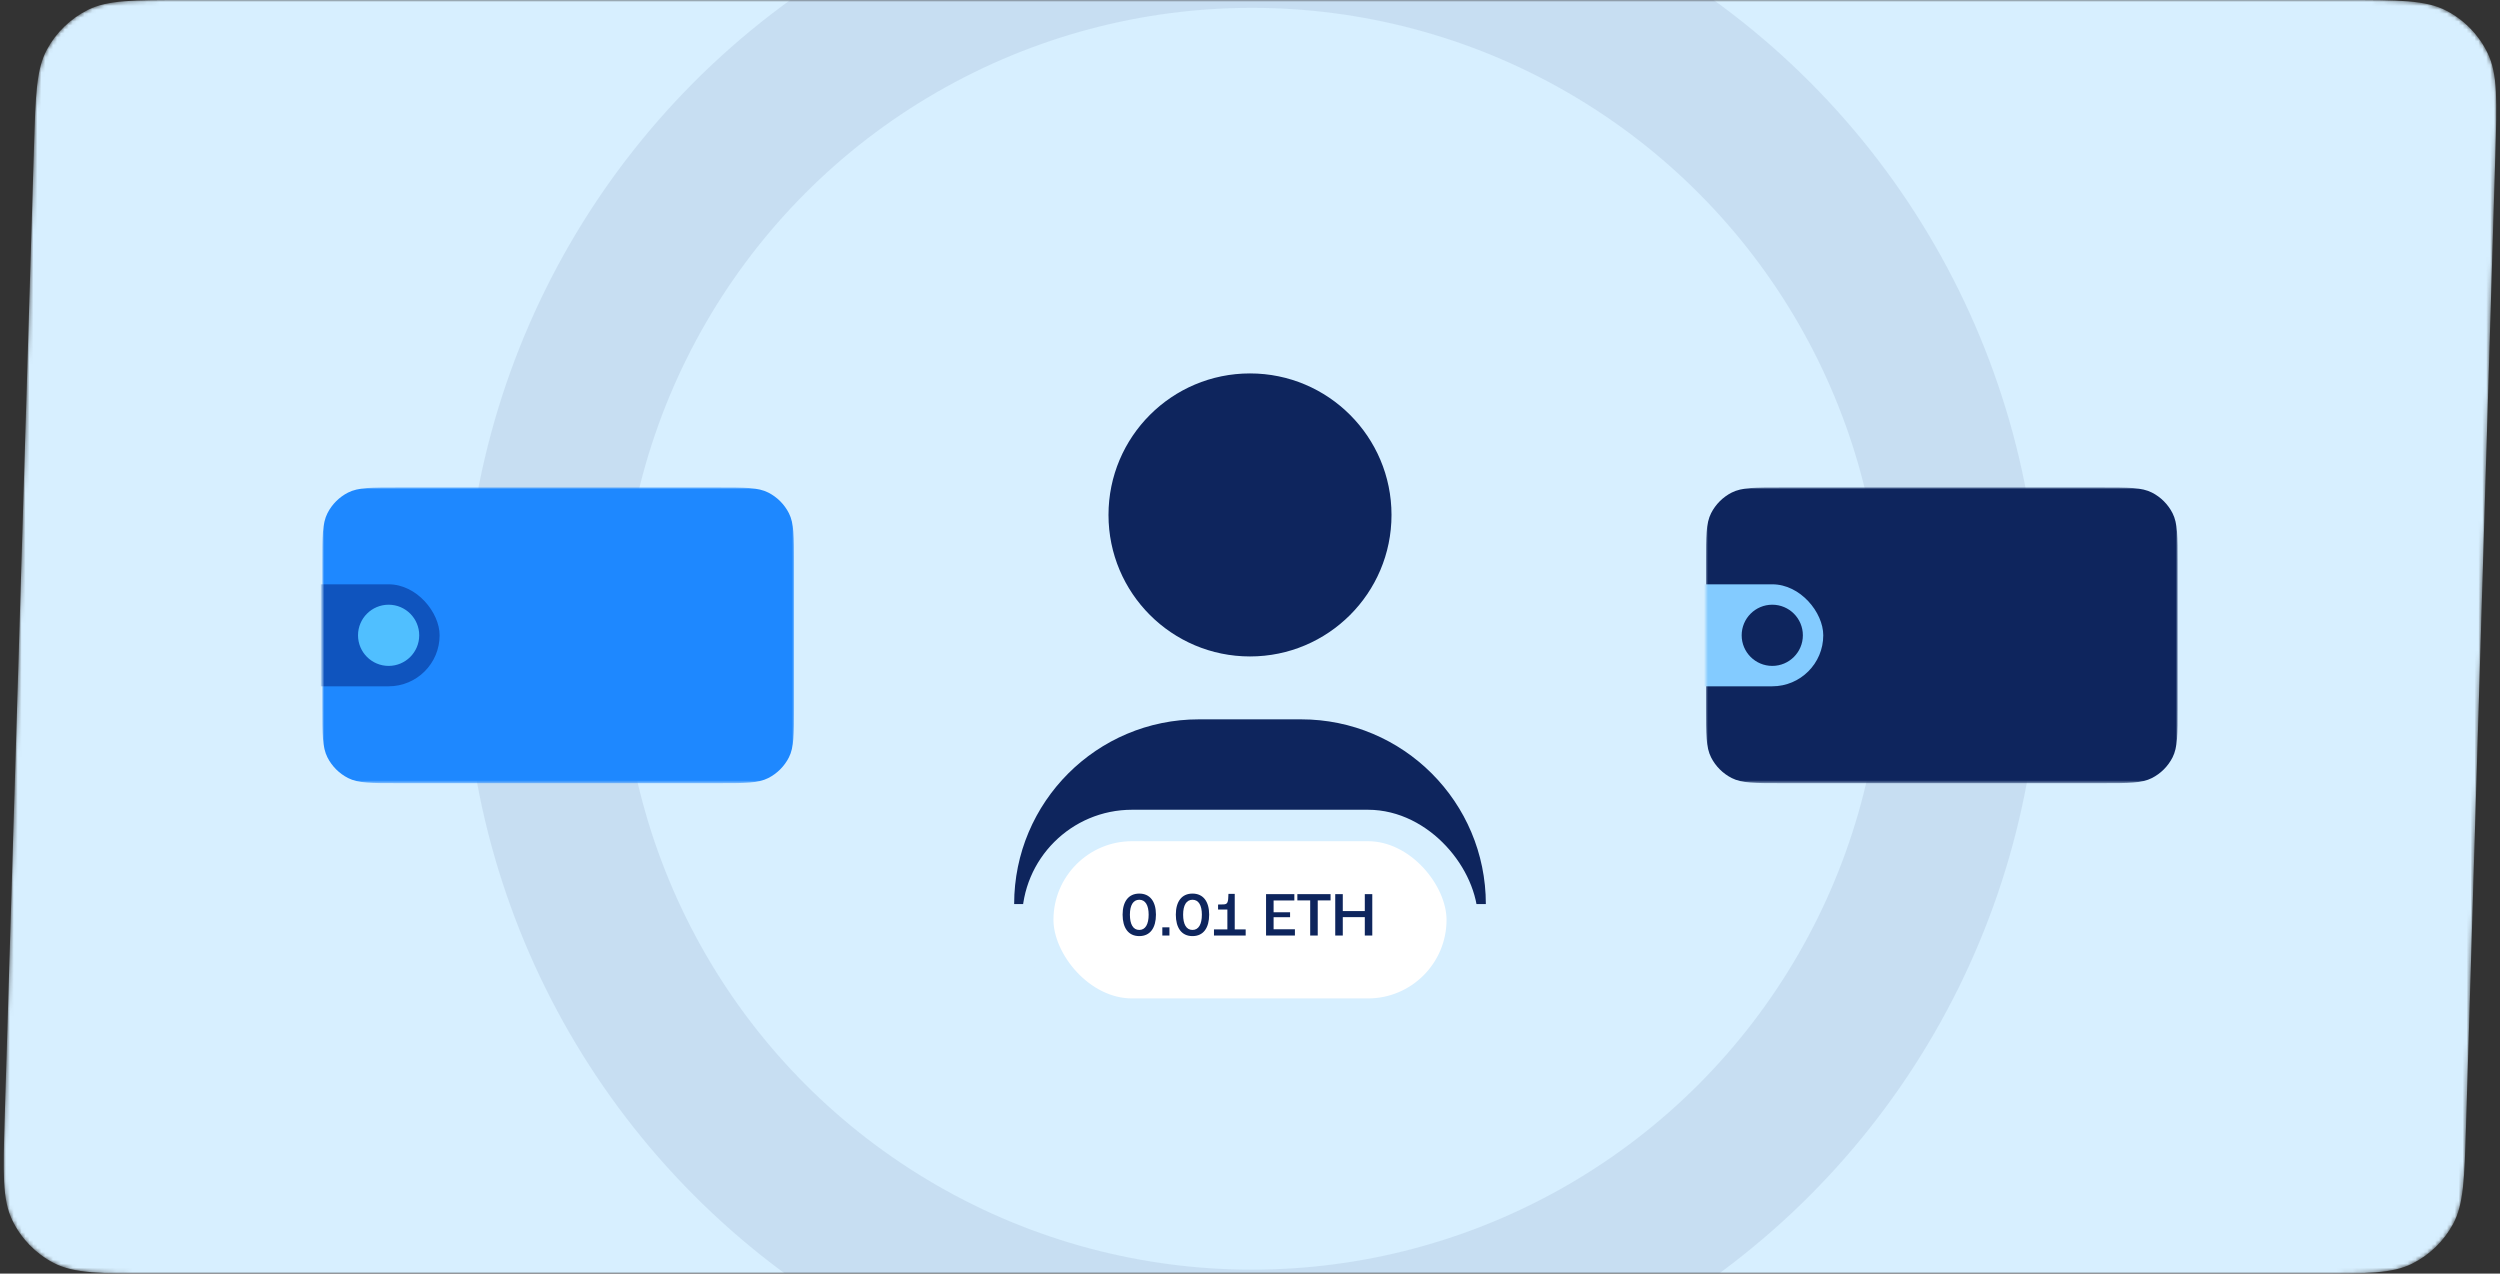<svg width="636" height="324" viewBox="0 0 636 324" fill="none" xmlns="http://www.w3.org/2000/svg">
<rect x="0" y="0" width="636" height="324" fill="#333333" stroke="none"/>
<mask id="mask0_2659_1722" style="mask-type:alpha" maskUnits="userSpaceOnUse" x="0" y="0" width="636" height="324">
<path d="M8.652 37.242C9.046 24.168 9.243 17.632 11.913 12.655C14.262 8.276 17.912 4.734 22.36 2.518C27.415 0 33.955 0 47.034 0H596.424C610.236 0 617.142 0 622.354 2.715C626.936 5.103 630.626 8.906 632.874 13.558C635.431 18.85 635.223 25.752 634.807 39.558L627.348 286.758C626.954 299.832 626.757 306.368 624.087 311.345C621.738 315.724 618.088 319.266 613.64 321.482C608.585 324 602.045 324 588.966 324H39.576C25.764 324 18.858 324 13.646 321.285C9.064 318.897 5.374 315.094 3.126 310.442C0.569 305.15 0.777 298.248 1.194 284.442L8.652 37.242Z" fill="white"/>
</mask>
<g mask="url(#mask0_2659_1722)">
<path d="M8.652 37.242C9.046 24.168 9.243 17.632 11.913 12.655C14.262 8.276 17.912 4.734 22.36 2.518C27.415 0 33.955 0 47.034 0H596.424C610.236 0 617.142 0 622.354 2.715C626.936 5.103 630.626 8.906 632.874 13.558C635.431 18.85 635.223 25.752 634.807 39.558L627.348 286.758C626.954 299.832 626.757 306.368 624.087 311.345C621.738 315.724 618.088 319.266 613.64 321.482C608.585 324 602.045 324 588.966 324H39.576C25.764 324 18.858 324 13.646 321.285C9.064 318.897 5.374 315.094 3.126 310.442C0.569 305.15 0.777 298.248 1.194 284.442L8.652 37.242Z" fill="#D7EFFF"/>
<circle cx="318.5" cy="162.5" r="180.5" stroke="#0E255D" stroke-opacity="0.08" stroke-width="40"/>
<mask id="mask1_2659_1722" style="mask-type:alpha" maskUnits="userSpaceOnUse" x="434" y="124" width="120" height="76">
<path d="M434 195.243V128C434 125.791 435.791 124 438 124H550C552.209 124 554 125.791 554 128V195.243C554 197.452 552.209 199.243 550 199.243H438C435.791 199.243 434 197.452 434 195.243Z" fill="white"/>
</mask>
<g mask="url(#mask1_2659_1722)">
<path d="M434 180.043V143.2C434 136.479 434 133.119 435.308 130.552C436.458 128.294 438.294 126.458 440.552 125.308C443.119 124 446.479 124 453.2 124H534.8C541.521 124 544.881 124 547.448 125.308C549.706 126.458 551.542 128.294 552.692 130.552C554 133.119 554 136.479 554 143.2V180.043C554 186.764 554 190.124 552.692 192.691C551.542 194.949 549.706 196.785 547.448 197.935C544.881 199.243 541.521 199.243 534.8 199.243H453.2C446.479 199.243 443.119 199.243 440.552 197.935C438.294 196.785 436.458 194.949 435.308 192.691C434 190.124 434 186.764 434 180.043Z" fill="#0E255D"/>
<rect x="395.081" y="148.649" width="68.757" height="25.946" rx="12.973" fill="#83CBFF"/>
<ellipse cx="450.865" cy="161.622" rx="7.784" ry="7.784" fill="#0E255D"/>
</g>
<mask id="mask2_2659_1722" style="mask-type:alpha" maskUnits="userSpaceOnUse" x="82" y="124" width="120" height="76">
<path d="M82 195.243V128C82 125.791 83.791 124 86 124H198C200.209 124 202 125.791 202 128V195.243C202 197.452 200.209 199.243 198 199.243H86C83.791 199.243 82 197.452 82 195.243Z" fill="white"/>
</mask>
<g mask="url(#mask2_2659_1722)">
<path d="M82 180.043V143.2C82 136.479 82 133.119 83.308 130.552C84.458 128.294 86.294 126.458 88.552 125.308C91.119 124 94.479 124 101.2 124H182.8C189.521 124 192.881 124 195.448 125.308C197.706 126.458 199.542 128.294 200.692 130.552C202 133.119 202 136.479 202 143.2V180.043C202 186.764 202 190.124 200.692 192.691C199.542 194.949 197.706 196.785 195.448 197.935C192.881 199.243 189.521 199.243 182.8 199.243H101.2C94.479 199.243 91.119 199.243 88.552 197.935C86.294 196.785 84.458 194.949 83.308 192.691C82 190.124 82 186.764 82 180.043Z" fill="#1E88FF"/>
<rect x="43.081" y="148.649" width="68.757" height="25.946" rx="12.973" fill="#0F54BE"/>
<ellipse cx="98.865" cy="161.622" rx="7.784" ry="7.784" fill="#50BFFF"/>
</g>
<circle cx="318" cy="131" r="36" fill="#0E255D"/>
<path d="M378 230H258C258 204.043 279.043 183 305 183H331C356.957 183 378 204.043 378 230Z" fill="#0E255D"/>
<rect x="264" y="210" width="108" height="48" rx="24" fill="white"/>
<rect x="264" y="210" width="108" height="48" rx="24" stroke="#D7EFFF" stroke-width="8"/>
<path d="M289.832 238.144C287.016 238.144 285.592 236 285.592 232.688C285.592 229.376 287.08 227.328 289.832 227.328C292.584 227.328 294.072 229.376 294.072 232.688C294.072 236 292.648 238.144 289.832 238.144ZM289.832 236.576C291.4 236.576 292.216 235.12 292.216 232.688C292.216 230.304 291.384 228.896 289.832 228.896C288.28 228.896 287.448 230.304 287.448 232.688C287.448 235.12 288.248 236.576 289.832 236.576ZM295.696 238V235.92H297.504V238H295.696ZM303.371 238.144C300.555 238.144 299.131 236 299.131 232.688C299.131 229.376 300.619 227.328 303.371 227.328C306.123 227.328 307.611 229.376 307.611 232.688C307.611 236 306.187 238.144 303.371 238.144ZM303.371 236.576C304.939 236.576 305.755 235.12 305.755 232.688C305.755 230.304 304.923 228.896 303.371 228.896C301.819 228.896 300.987 230.304 300.987 232.688C300.987 235.12 301.787 236.576 303.371 236.576ZM308.836 238V236.432H312.244V231.392H309.876V230.112L311.252 230.08C312.276 230.048 312.484 229.632 312.516 227.392H314.116V236.432H316.9V238H308.836ZM322.083 238V227.472H329.283V229.072H324.003V232.08H328.195V233.328H324.003V236.4H329.427V238H322.083ZM333.312 238V229.056H330.048V227.472H338.496V229.056H335.232V238H333.312ZM339.685 238V227.472H341.605V231.776H347.205V227.472H349.109V238H347.205V233.312H341.605V238H339.685Z" fill="#0E255D"/>
</g>
</svg>
